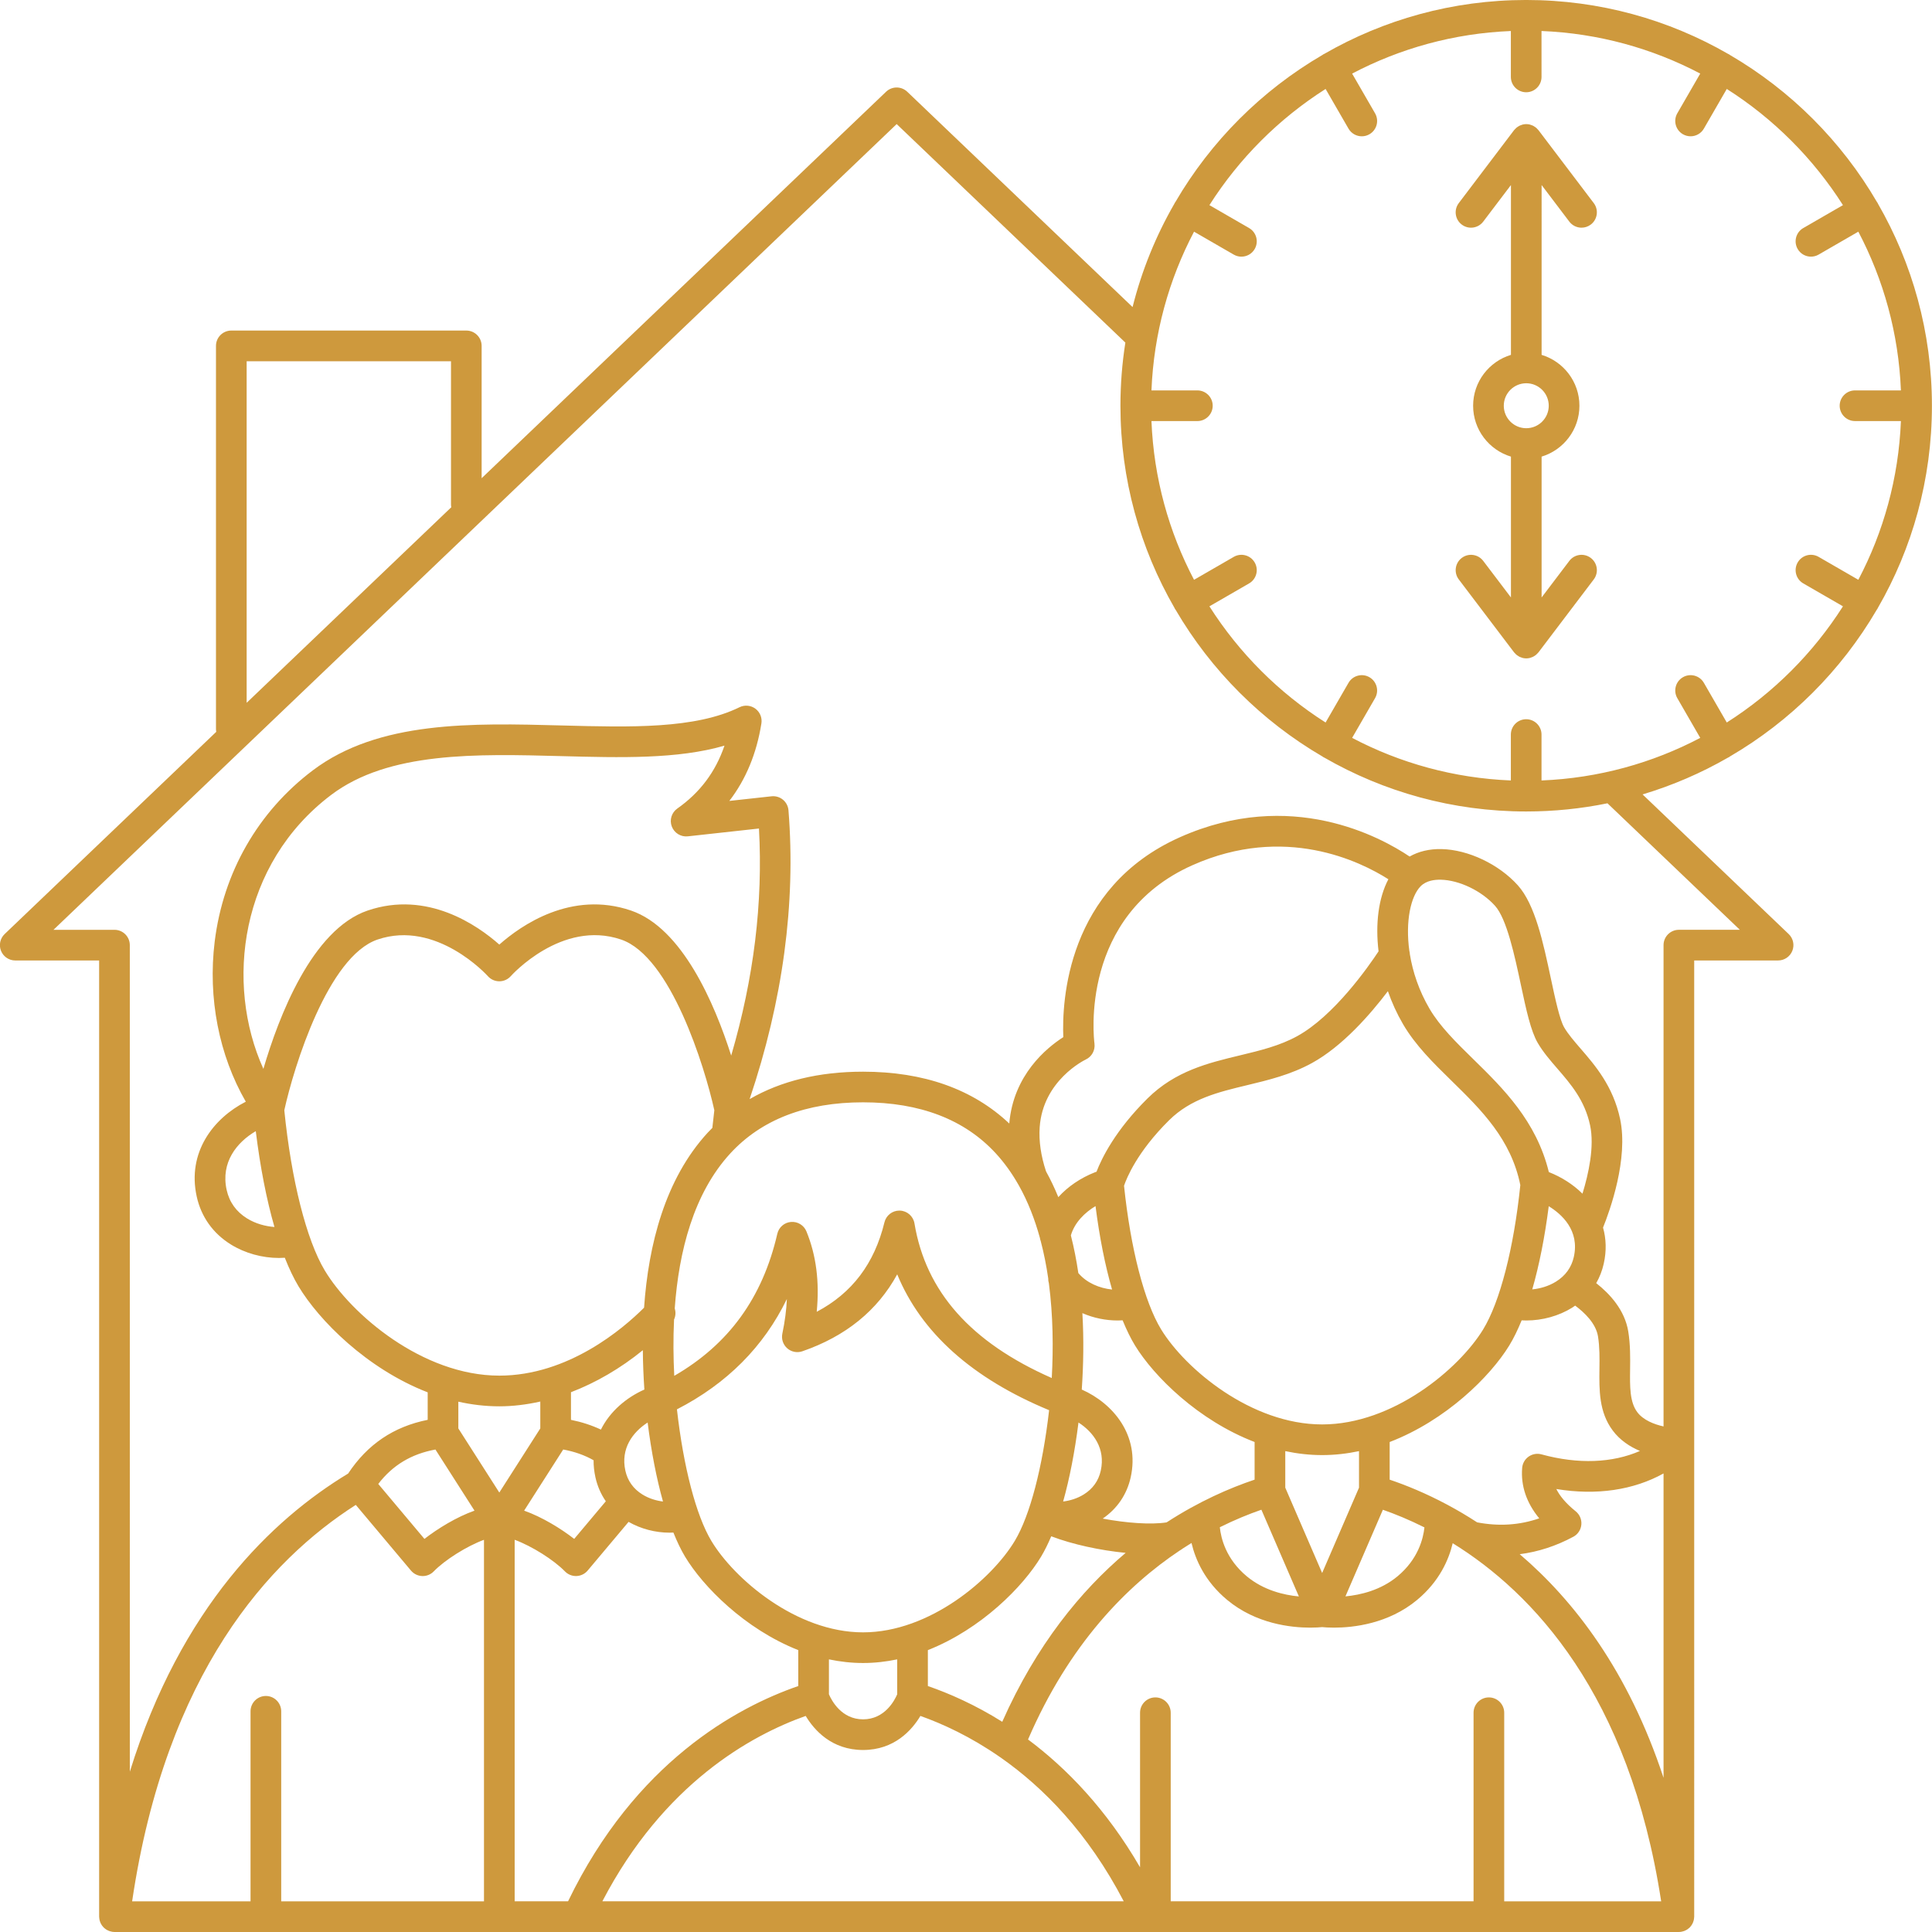 <?xml version="1.0" encoding="UTF-8"?> <svg xmlns="http://www.w3.org/2000/svg" width="1200pt" height="1200pt" viewBox="0 0 1200 1200"><g fill="#ce993d"><path d="m1166.4 377.55c21.332-36.984 33.551-79.859 33.551-125.54s-12.215-88.551-33.551-125.54c-0.078-0.156-0.125-0.32-0.211-0.473-0.109-0.191-0.254-0.344-0.375-0.52-22.02-37.77-53.574-69.328-91.344-91.344-0.18-0.121-0.332-0.266-0.52-0.375-0.152-0.09-0.316-0.133-0.473-0.211-36.988-21.34-79.859-33.555-125.54-33.555-45.676 0-88.551 12.215-125.54 33.551-0.156 0.078-0.32 0.125-0.473 0.211-0.191 0.109-0.344 0.254-0.52 0.375-37.77 22.02-69.32 53.57-91.344 91.34-0.121 0.18-0.27 0.336-0.379 0.527-0.09 0.156-0.137 0.32-0.215 0.477-11.465 19.875-20.285 41.453-26 64.254l-139.95-133.74c-3.684-3.519-9.477-3.519-13.16 0l-251.2 240.04v-82.191c0-5.258-4.266-9.523-9.523-9.523h-145.96c-5.258 0-9.523 4.266-9.523 9.523v237.92c0 0.613 0.07 1.211 0.18 1.789l-131.44 125.61c-2.812 2.688-3.711 6.82-2.258 10.43 1.449 3.613 4.945 5.981 8.836 5.981h52.105v593.9c0 0.117 0.031 0.23 0.035 0.348 0.012 0.34 0.051 0.664 0.102 0.992 0.043 0.301 0.082 0.598 0.156 0.887 0.074 0.309 0.172 0.602 0.277 0.898 0.102 0.289 0.203 0.582 0.332 0.859 0.125 0.273 0.277 0.531 0.43 0.789 0.156 0.27 0.312 0.535 0.496 0.785 0.176 0.246 0.375 0.469 0.574 0.695 0.203 0.23 0.398 0.457 0.625 0.668 0.223 0.211 0.465 0.395 0.707 0.582 0.242 0.188 0.48 0.371 0.742 0.535 0.254 0.16 0.527 0.297 0.797 0.434 0.285 0.145 0.57 0.285 0.867 0.398 0.273 0.105 0.559 0.184 0.844 0.262 0.328 0.09 0.648 0.172 0.992 0.23 0.113 0.02 0.215 0.062 0.332 0.078 0.402 0.051 0.805 0.078 1.199 0.078 0.008 0 0.016 0.004 0.02 0.004h93.992c0.016 0 0.027 0.004 0.043 0.004s0.027-0.004 0.043-0.004l548.09 0.004c0.008 0 0.016 0.004 0.02 0.004s0.008-0.004 0.016-0.004h4.309c0.004 0 0.008 0.004 0.016 0.004 0.004 0 0.008-0.004 0.016-0.004h207.12 0.004 0.004 118c0.008 0 0.016-0.004 0.02-0.004 0.402-0.004 0.812-0.023 1.223-0.078 0.105-0.016 0.203-0.055 0.309-0.07 0.32-0.051 0.629-0.137 0.941-0.223 0.309-0.082 0.613-0.164 0.902-0.273 0.27-0.102 0.52-0.234 0.781-0.359 0.305-0.148 0.605-0.297 0.891-0.477 0.23-0.145 0.441-0.312 0.66-0.48 0.277-0.211 0.547-0.418 0.801-0.656 0.062-0.062 0.145-0.105 0.203-0.168 0.137-0.137 0.234-0.297 0.359-0.438 0.227-0.254 0.449-0.508 0.645-0.785 0.164-0.23 0.305-0.473 0.449-0.715 0.168-0.289 0.332-0.578 0.473-0.883 0.117-0.258 0.211-0.52 0.301-0.789 0.109-0.316 0.215-0.633 0.293-0.961 0.066-0.285 0.105-0.57 0.148-0.855 0.047-0.324 0.086-0.648 0.098-0.98 0.004-0.113 0.035-0.219 0.035-0.332l-0.004-593.9h52.105c3.894 0 7.391-2.367 8.84-5.981 1.449-3.613 0.551-7.742-2.258-10.43l-90.754-86.723c18.672-5.602 36.449-13.301 53.035-22.848 0.223-0.105 0.449-0.203 0.668-0.328 0.191-0.109 0.344-0.254 0.52-0.375 37.664-21.957 69.148-53.398 91.156-91.027 0.199-0.27 0.395-0.547 0.562-0.84 0.094-0.152 0.133-0.316 0.215-0.473zm-1013.2-153.18h126.92v88.906c0 0.613 0.07 1.211 0.18 1.789l-127.1 121.46zm67.785 710.34 34.285 40.809c1.734 2.062 4.258 3.297 6.953 3.391 0.113 0.004 0.227 0.008 0.34 0.008 2.57 0 5.039-1.039 6.836-2.894 6.875-7.086 20.52-15.699 31.211-19.625v224.55h-125.95v-118.03c0-5.258-4.266-9.523-9.523-9.523s-9.523 4.266-9.523 9.523v118.03h-73.543c21.016-142.02 85.359-212.04 138.92-246.23zm196.28-421.35c1.539 4.066 5.668 6.582 9.949 6.102l44.191-4.852c2.543 46.227-3.144 92.703-17.246 141.04-10.375-32.512-30.43-79.25-62.223-90.09-37.094-12.641-68.277 9.168-81.797 21.141-13.52-11.973-44.711-33.781-81.797-21.141-34.605 11.797-55.301 66.117-64.746 98.336-24.012-53.016-14.586-127.38 42.145-170.2 35.648-26.91 90.133-25.461 142.84-24.059 37.02 0.984 72.348 1.93 101.41-6.5-5.566 16.305-15.242 29.176-29.301 39.062-3.555 2.504-4.965 7.09-3.43 11.156zm228.5 186.79c2.004-28.949 27.582-41.562 28.629-42.066 3.75-1.758 5.93-5.758 5.398-9.867-0.418-3.231-9.453-79.492 60.855-110.82 57.379-25.562 104.28-2.356 121.7 8.719-6.16 11.648-8.168 27.746-6.102 44.766-6.258 9.484-27.633 40.109-50.527 52.688-10.941 6.008-22.918 8.891-35.594 11.941-19.707 4.738-40.09 9.641-57.406 26.773-19.906 19.695-28.379 36.984-31.66 45.504-0.277 0.102-0.562 0.172-0.836 0.281-9.176 3.602-16.98 8.965-22.887 15.496-2.242-5.496-4.769-10.84-7.625-15.992-3.195-9.645-4.535-18.871-3.945-27.422zm355.92 188.36c4.559 6.106 10.734 10.098 16.918 12.703-17.074 7.496-38.375 8.363-61.156 2.121-2.738-0.75-5.668-0.242-7.992 1.391-2.324 1.633-3.797 4.215-4.019 7.043-0.883 11.172 2.68 21.66 10.605 31.309-12.383 4.266-25.113 5.051-38.562 2.488-6.231-4.055-12.332-7.637-18.227-10.797-0.164-0.094-0.332-0.18-0.5-0.27-13.285-7.082-25.473-12.031-35.605-15.453v-23.383c35.023-13.441 62.508-40.754 74.25-59.902 2.723-4.441 5.297-9.727 7.723-15.672 0.984 0.059 1.98 0.086 2.973 0.086 9.859 0 20.051-2.766 28.375-7.938 0.656-0.406 1.258-0.863 1.887-1.297 5.777 4.281 12.867 11.031 14.18 19.09 1.07 6.578 0.984 13.492 0.902 20.18-0.16 13.188-0.332 26.816 8.25 38.301zm31.57 215.72c-21.883-66.477-55.715-110.21-89.332-138.89 11.43-1.453 22.559-5.07 33.297-10.832 2.812-1.508 4.684-4.328 4.981-7.508 0.297-3.18-1.02-6.297-3.508-8.297-6.387-5.144-10.016-9.785-12.027-13.852 24.832 4.109 47.914 0.703 66.59-9.668zm-108.48-49.945c-5.258 0-9.523 4.266-9.523 9.523v117.13h-188.1v-117.13c0-5.258-4.266-9.523-9.523-9.523-5.258 0-9.523 4.266-9.523 9.523v95.996c-20.98-36.156-45.715-61.574-69.574-79.387 25.57-59.258 61.301-95.41 94.281-117.4 0.59-0.309 1.129-0.668 1.633-1.082 1.883-1.234 3.758-2.426 5.621-3.57 2.422 10.324 8.273 23.844 22.156 35.379 17.914 14.887 39.699 17.211 51.57 17.211 3.406 0 5.965-0.191 7.41-0.332 1.449 0.145 4.008 0.332 7.41 0.332 11.867 0 33.656-2.328 51.57-17.211 13.812-11.48 19.676-24.926 22.117-35.23 49.52 30.598 109.74 93.676 129.48 222.43h-97.488v-117.13c0-5.266-4.262-9.527-9.523-9.527zm-605.11 126.65v-224.55c10.691 3.926 24.34 12.539 31.215 19.625 1.797 1.852 4.266 2.894 6.836 2.894 0.113 0 0.23-0.004 0.34-0.008 2.691-0.094 5.219-1.328 6.953-3.391l25.41-30.246c7.633 4.363 16.664 6.711 25.434 6.711 0.809 0 1.609-0.027 2.406-0.07 2.269 5.66 4.68 10.699 7.227 14.941 11.129 18.547 37.145 44.973 70.332 58.074v22.312c-38.266 13.211-101.27 47.344-142.98 133.7zm79.613-342.3c0.066 8.414 0.414 16.602 0.953 24.438-11.176 4.957-21.375 13.559-26.996 24.867-5.723-2.688-11.93-4.707-18.594-6.051v-17.16c15.523-5.953 30.719-14.773 44.637-26.094zm89.68-1.184c2.57 2.266 6.168 2.969 9.402 1.852 26.941-9.312 46.668-25.336 58.914-47.785 14.973 36.316 46.605 64.594 94.344 84.375-4.039 35.438-11.875 65.438-21.305 81.156-14.16 23.598-52.762 56.832-94.25 56.832-41.484 0-80.09-33.234-94.246-56.832-9.473-15.793-17.34-46.016-21.359-81.68 31.051-15.965 53.902-38.918 68.281-68.531-0.289 6.758-1.23 13.918-2.812 21.52-0.699 3.359 0.461 6.828 3.031 9.094zm382.49-201.33c7.754 13.254 18.758 24.035 30.406 35.441 18.07 17.695 36.715 36.004 42.445 64.52-4.035 39.145-12.652 72.617-23.141 89.727-15 24.465-55.926 58.926-99.953 58.926-44.027 0-84.953-34.461-99.953-58.926-10.453-17.047-19.047-50.352-23.098-89.32 1.57-4.652 8.125-21.039 27.969-40.668 13.539-13.398 30.504-17.48 48.461-21.797 13.344-3.211 27.133-6.523 40.312-13.766 18.938-10.402 36.164-30.133 47.145-44.613 2.453 7.047 5.59 13.953 9.406 20.477zm106.07 144.62c-1.473 6.504-5.203 11.656-11.098 15.312-4.617 2.863-9.844 4.32-14.711 4.812 4.309-14.938 7.793-32.473 10.242-51.664 7.934 4.852 19.32 14.93 15.566 31.539zm-118.59 156.99c7.594 2.648 16.344 6.207 25.812 10.961-0.723 6.894-3.863 19.699-16.73 30.391-10.395 8.637-23.016 11.57-32.332 12.457zm-14.828-13.711-22.895 52.996-22.898-52.996v-22.703c7.418 1.566 15.062 2.461 22.898 2.461 7.832 0 15.48-0.895 22.895-2.457zm-267.79 123.21v-22.312c33.188-13.102 59.203-39.527 70.332-58.074 2.199-3.664 4.301-7.898 6.297-12.629 13.195 5.039 30.383 8.758 46.23 10.301-27.73 23.465-55.387 56.992-76.656 104.91-17.078-10.695-33.09-17.672-46.203-22.199zm-61.449-16.57c6.871 1.441 13.953 2.262 21.199 2.262 7.246 0 14.328-0.82 21.199-2.262v21.703c-1.617 3.797-7.711 15.543-21.199 15.543-13.406 0-19.527-11.672-21.199-15.559zm168.84-117.2c-1.398 6.32-4.961 11.297-10.59 14.785-4.023 2.496-8.527 3.844-12.777 4.367 3.988-14.227 7.231-30.855 9.531-49.062 9.309 5.988 16.871 16.207 13.836 29.91zm40.902 32.117c-9.723 1.527-24.98 0.418-39.691-2.352 9.008-6.18 15.027-14.984 17.387-25.648 5.758-26.004-10.832-45.84-30.395-54.512 1.02-14.855 1.352-30.992 0.383-47.453 7.055 3.09 14.68 4.562 21.895 4.562 1.047 0 2.082-0.035 3.106-0.094 2.422 5.945 5 11.23 7.723 15.672 11.738 19.148 39.223 46.461 74.246 59.898v23.387c-15.492 5.203-34.551 13.473-54.652 26.539zm58.871-7.863 23.277 53.867c-9.277-0.863-21.867-3.797-32.355-12.508-12.938-10.754-16.043-23.645-16.742-30.484 9.285-4.617 18.016-8.172 25.82-10.875zm-103.03-188.59c2.453 19.258 5.953 36.852 10.277 51.824-7.766-0.777-15.844-4.129-20.953-10.242-1.16-7.875-2.676-15.703-4.637-23.387 2.34-8.004 8.609-14.156 15.312-18.195zm-292.02 164.34c-3.035-13.703 4.527-23.914 13.832-29.906 2.297 18.191 5.539 34.828 9.535 49.062-4.246-0.527-8.754-1.875-12.773-4.367-5.633-3.492-9.195-8.469-10.594-14.789zm-38.602-13.152c7.078 1.305 13.309 3.519 18.863 6.668-0.02 3.406 0.332 6.941 1.145 10.605 1.215 5.484 3.406 10.473 6.453 14.879l-19.637 23.371c-8.285-6.43-19.918-13.582-31.098-17.551zm150.61 165.48c5.289 8.824 16.168 21.156 35.625 21.156 19.461 0 30.336-12.336 35.625-21.156 13.914 4.941 31.172 12.871 49.332 25.492 0.277 0.211 0.559 0.41 0.859 0.59 26.051 18.293 53.828 46.312 76.105 89.059l-323.84-0.004c38.078-73.055 92.223-103.04 126.29-115.14zm482.47-324.38c-5.922-5.844-13.16-10.383-20.734-13.352-0.051-0.02-0.102-0.035-0.152-0.051-7.758-31.754-28.453-52.047-46.844-70.059-10.711-10.492-20.832-20.398-27.297-31.453-6.582-11.246-10.414-22.934-12.18-33.762-0.023-0.734-0.141-1.457-0.328-2.168-2.543-18.316 0.871-33.863 7.008-40.102 3.457-3.516 8.695-4.156 12.547-4.062 11.465 0.254 25.305 6.91 33.648 16.184 7.324 8.137 12.188 30.922 16.094 49.23 3.266 15.301 6.082 28.516 10.484 36.016 3.348 5.703 7.648 10.68 12.203 15.949 8.34 9.645 16.961 19.617 20.277 35.156 2.797 13.098-0.91 30.059-4.727 42.473zm-350.46-5.769c0.117 0.23 0.258 0.445 0.391 0.664 5.644 10.051 9.906 21.062 13.066 32.57 0.105 0.699 0.273 1.379 0.527 2.027 1.98 7.547 3.508 15.285 4.637 23.094-0.035 1.02 0.109 2.039 0.406 3.039 2.629 20 2.809 40.34 1.797 58.875-50.27-22.137-78.223-53.637-85.277-96.035-0.742-4.461-4.519-7.785-9.039-7.953-0.117-0.004-0.238-0.008-0.355-0.008-4.371 0-8.203 2.992-9.246 7.269-6.254 25.652-20.078 43.965-42.074 55.594 1.801-18.625-0.312-35.074-6.383-49.922-1.566-3.844-5.449-6.227-9.582-5.894-4.137 0.336-7.582 3.312-8.512 7.356-9.156 39.727-30.176 68.695-64.008 88.23-0.57-11.188-0.703-22.996-0.125-34.973 1.004-2.176 1.137-4.621 0.418-6.871 2.535-35.395 11.688-71.426 34.48-96.258 19.355-21.086 47.113-31.777 82.504-31.777s63.148 10.691 82.504 31.777c5.344 5.832 9.934 12.289 13.871 19.195zm-461.98 26.461c-5.562-0.414-11.66-2.008-17.035-5.336-6.719-4.168-10.973-10.113-12.648-17.668-3.797-17.145 6.328-29.645 18.09-36.52 2.723 22.246 6.68 42.473 11.594 59.523zm6.121-72.516c6.016-27.293 27.129-95.523 57.902-106.02 36.633-12.488 68.207 22.367 68.504 22.707 1.809 2.051 4.41 3.223 7.144 3.223s5.336-1.172 7.144-3.223c0.309-0.355 31.645-35.273 68.504-22.707 30.727 10.473 51.875 78.723 57.902 106.02-0.371 3.691-0.785 7.352-1.23 10.957-0.984 0.996-1.98 1.98-2.93 3.019-26.375 28.734-36.742 69.387-39.48 108.66-13.07 13.059-47.066 42.203-89.91 42.203-47.746 0-92.145-38.207-108.42-65.336-11.402-19.012-20.766-56.141-25.129-99.512zm133.55 183.9c8.367 0 16.902-1.047 25.449-2.965v16.699l-25.453 39.82-25.449-39.82v-16.613c8.234 1.836 16.738 2.879 25.453 2.879zm-39.688 26.832 24.266 37.965c-11.18 3.969-22.809 11.117-31.094 17.551l-28.676-34.133c8.977-11.676 20.473-18.594 35.504-21.383zm810.21-322.81h-37.879c-5.258 0-9.523 4.266-9.523 9.523v298.95c-5.856-1.297-12.617-3.922-16.309-8.867-4.715-6.312-4.602-15.742-4.465-26.66 0.09-7.156 0.191-15.266-1.145-23.473-2.16-13.277-11.402-23.332-19.898-30 2.117-3.684 3.688-7.711 4.66-12.027 1.84-8.129 1.5-15.664-0.422-22.473 4.242-10.523 15.875-42.723 10.59-67.512-4.336-20.32-15.516-33.25-24.496-43.637-3.969-4.594-7.719-8.93-10.188-13.137-2.844-4.844-5.606-17.809-8.285-30.344-4.832-22.652-9.832-46.074-20.559-57.996-11.77-13.082-30.812-22.117-47.383-22.484-7.527-0.16-14.227 1.445-19.812 4.633-18.02-12.133-73.801-42.684-142.64-12.008-70.484 31.406-73.355 102.3-72.465 124.18-10.395 6.652-31.039 23.543-33.559 53.652-22.641-21.352-53.129-32.191-90.812-32.191-27.367 0-50.93 5.734-70.461 17.035 20.633-61.203 28.766-121.5 24.129-179.38-0.207-2.566-1.441-4.941-3.422-6.582-1.984-1.641-4.562-2.41-7.106-2.125l-26.203 2.875c10.273-13.352 16.945-29.453 19.918-48.148 0.559-3.512-0.887-7.043-3.746-9.156-2.863-2.113-6.664-2.453-9.855-0.887-27.559 13.527-67.711 12.461-110.22 11.324-55.973-1.492-113.85-3.031-154.83 27.895-34.004 25.668-55.637 63.422-60.918 106.31-4.324 35.117 2.703 70.684 19.316 99.473-20.254 10.363-36.535 31.586-30.477 58.953 2.785 12.578 10.113 22.859 21.199 29.734 8.801 5.461 19.523 8.383 29.887 8.379 1.215 0 2.422-0.051 3.621-0.133 2.66 6.738 5.492 12.707 8.492 17.703 12.66 21.098 42.387 51.23 80.254 65.895v17.074c-21.168 4.238-37.406 15.223-49.418 33.371-47.27 28.594-103.89 82.941-135.59 185.19l-0.008-513.4c0-5.258-4.266-9.523-9.523-9.523h-37.883l523.72-500.46 142.04 135.73c-2.008 12.785-3.059 25.883-3.059 39.223 0 45.672 12.215 88.551 33.551 125.53 0.078 0.156 0.125 0.32 0.215 0.473 0.172 0.301 0.371 0.578 0.57 0.852 22.012 37.625 53.492 69.062 91.152 91.016 0.18 0.117 0.332 0.266 0.52 0.375 0.219 0.125 0.449 0.223 0.672 0.332 36.938 21.262 79.742 33.434 125.34 33.434 17.285 0 34.172-1.754 50.488-5.082zm-8.125-128.75-14.23-24.645c-2.629-4.555-8.453-6.113-13.008-3.484-4.555 2.629-6.113 8.453-3.484 13.008l14.242 24.668c-29.688 15.617-63.125 25.016-98.59 26.449v-28.512c0-5.258-4.266-9.523-9.523-9.523-5.258 0-9.523 4.266-9.523 9.523v28.512c-35.465-1.434-68.906-10.828-98.59-26.449l14.242-24.664c2.629-4.555 1.07-10.379-3.484-13.008-4.555-2.633-10.383-1.07-13.008 3.484l-14.23 24.645c-29.027-18.449-53.715-43.137-72.164-72.164l24.645-14.23c4.555-2.629 6.113-8.453 3.484-13.008-2.629-4.555-8.453-6.113-13.008-3.484l-24.668 14.242c-15.617-29.688-25.016-63.125-26.449-98.59h28.516c5.258 0 9.523-4.266 9.523-9.523 0-5.258-4.266-9.523-9.523-9.523h-28.516c1.434-35.465 10.828-68.906 26.449-98.59l24.668 14.242c1.5 0.867 3.137 1.277 4.754 1.277 3.293 0 6.496-1.707 8.258-4.762 2.629-4.555 1.07-10.379-3.484-13.008l-24.645-14.23c18.449-29.027 43.137-53.715 72.164-72.164l14.23 24.645c1.766 3.055 4.965 4.762 8.258 4.762 1.617 0 3.254-0.41 4.754-1.277 4.555-2.629 6.113-8.453 3.484-13.008l-14.242-24.664c29.688-15.617 63.129-25.016 98.59-26.449v28.516c0 5.258 4.266 9.523 9.523 9.523s9.523-4.266 9.523-9.523l-0.008-28.527c35.461 1.434 68.906 10.828 98.59 26.449l-14.242 24.668c-2.629 4.555-1.07 10.383 3.484 13.008 1.5 0.863 3.137 1.277 4.754 1.277 3.293 0 6.496-1.707 8.258-4.762l14.23-24.645c29.027 18.449 53.715 43.137 72.164 72.164l-24.645 14.23c-4.555 2.629-6.113 8.453-3.484 13.008 1.762 3.055 4.965 4.762 8.258 4.762 1.617 0 3.254-0.41 4.754-1.277l24.668-14.242c15.617 29.688 25.016 63.129 26.449 98.59h-28.512c-5.258 0-9.523 4.266-9.523 9.523 0 5.258 4.266 9.523 9.523 9.523h28.512c-1.434 35.461-10.828 68.906-26.449 98.59l-24.668-14.242c-4.555-2.629-10.383-1.066-13.008 3.484-2.629 4.555-1.07 10.383 3.484 13.008l24.645 14.23c-18.457 29.031-43.145 53.723-72.172 72.168z"></path><path d="m974.73 137.65c1.875 2.473 4.715 3.769 7.594 3.769 2.004 0 4.023-0.633 5.746-1.938 4.191-3.176 5.016-9.148 1.836-13.344l-34.328-45.281c-0.098-0.129-0.227-0.223-0.328-0.344-0.289-0.348-0.598-0.672-0.938-0.973-0.191-0.168-0.383-0.328-0.586-0.484-0.352-0.266-0.719-0.5-1.105-0.719-0.211-0.117-0.41-0.242-0.629-0.34-0.438-0.203-0.898-0.359-1.367-0.496-0.191-0.055-0.367-0.133-0.562-0.172-0.668-0.148-1.359-0.242-2.074-0.242s-1.406 0.094-2.074 0.242c-0.191 0.043-0.375 0.117-0.562 0.172-0.473 0.137-0.93 0.289-1.367 0.496-0.215 0.102-0.418 0.223-0.629 0.34-0.387 0.215-0.754 0.449-1.105 0.715-0.203 0.156-0.395 0.312-0.586 0.484-0.34 0.301-0.645 0.629-0.938 0.973-0.102 0.121-0.23 0.215-0.328 0.344l-34.324 45.289c-3.18 4.191-2.356 10.168 1.836 13.344 4.199 3.18 10.168 2.356 13.344-1.836l17.215-22.707v105.47c-13.574 4.102-23.492 16.707-23.492 31.602s9.918 27.5 23.492 31.602v87.477l-17.215-22.707c-3.18-4.191-9.148-5.016-13.344-1.836-4.191 3.176-5.012 9.152-1.836 13.344l34.328 45.281c0.098 0.129 0.227 0.223 0.328 0.344 0.289 0.348 0.598 0.672 0.938 0.973 0.191 0.168 0.383 0.328 0.586 0.484 0.352 0.266 0.719 0.5 1.105 0.715 0.211 0.117 0.41 0.242 0.629 0.34 0.438 0.203 0.898 0.355 1.367 0.496 0.191 0.055 0.371 0.133 0.562 0.176 0.668 0.148 1.359 0.242 2.074 0.242 0.715 0 1.406-0.094 2.074-0.242 0.191-0.043 0.375-0.117 0.562-0.176 0.473-0.137 0.93-0.289 1.367-0.496 0.219-0.102 0.418-0.223 0.629-0.34 0.387-0.215 0.754-0.449 1.105-0.715 0.203-0.156 0.395-0.312 0.586-0.484 0.34-0.301 0.645-0.629 0.938-0.973 0.102-0.121 0.23-0.215 0.328-0.344l34.328-45.281c3.18-4.191 2.356-10.168-1.836-13.344-4.191-3.176-10.168-2.356-13.344 1.836l-17.211 22.707v-87.473c13.574-4.102 23.488-16.707 23.488-31.602s-9.918-27.504-23.488-31.602l0.004-105.48zm-12.773 114.36c0 7.699-6.266 13.965-13.965 13.965s-13.965-6.266-13.965-13.965c0-7.703 6.266-13.965 13.965-13.965 7.703 0 13.965 6.262 13.965 13.965z"></path></g></svg> 